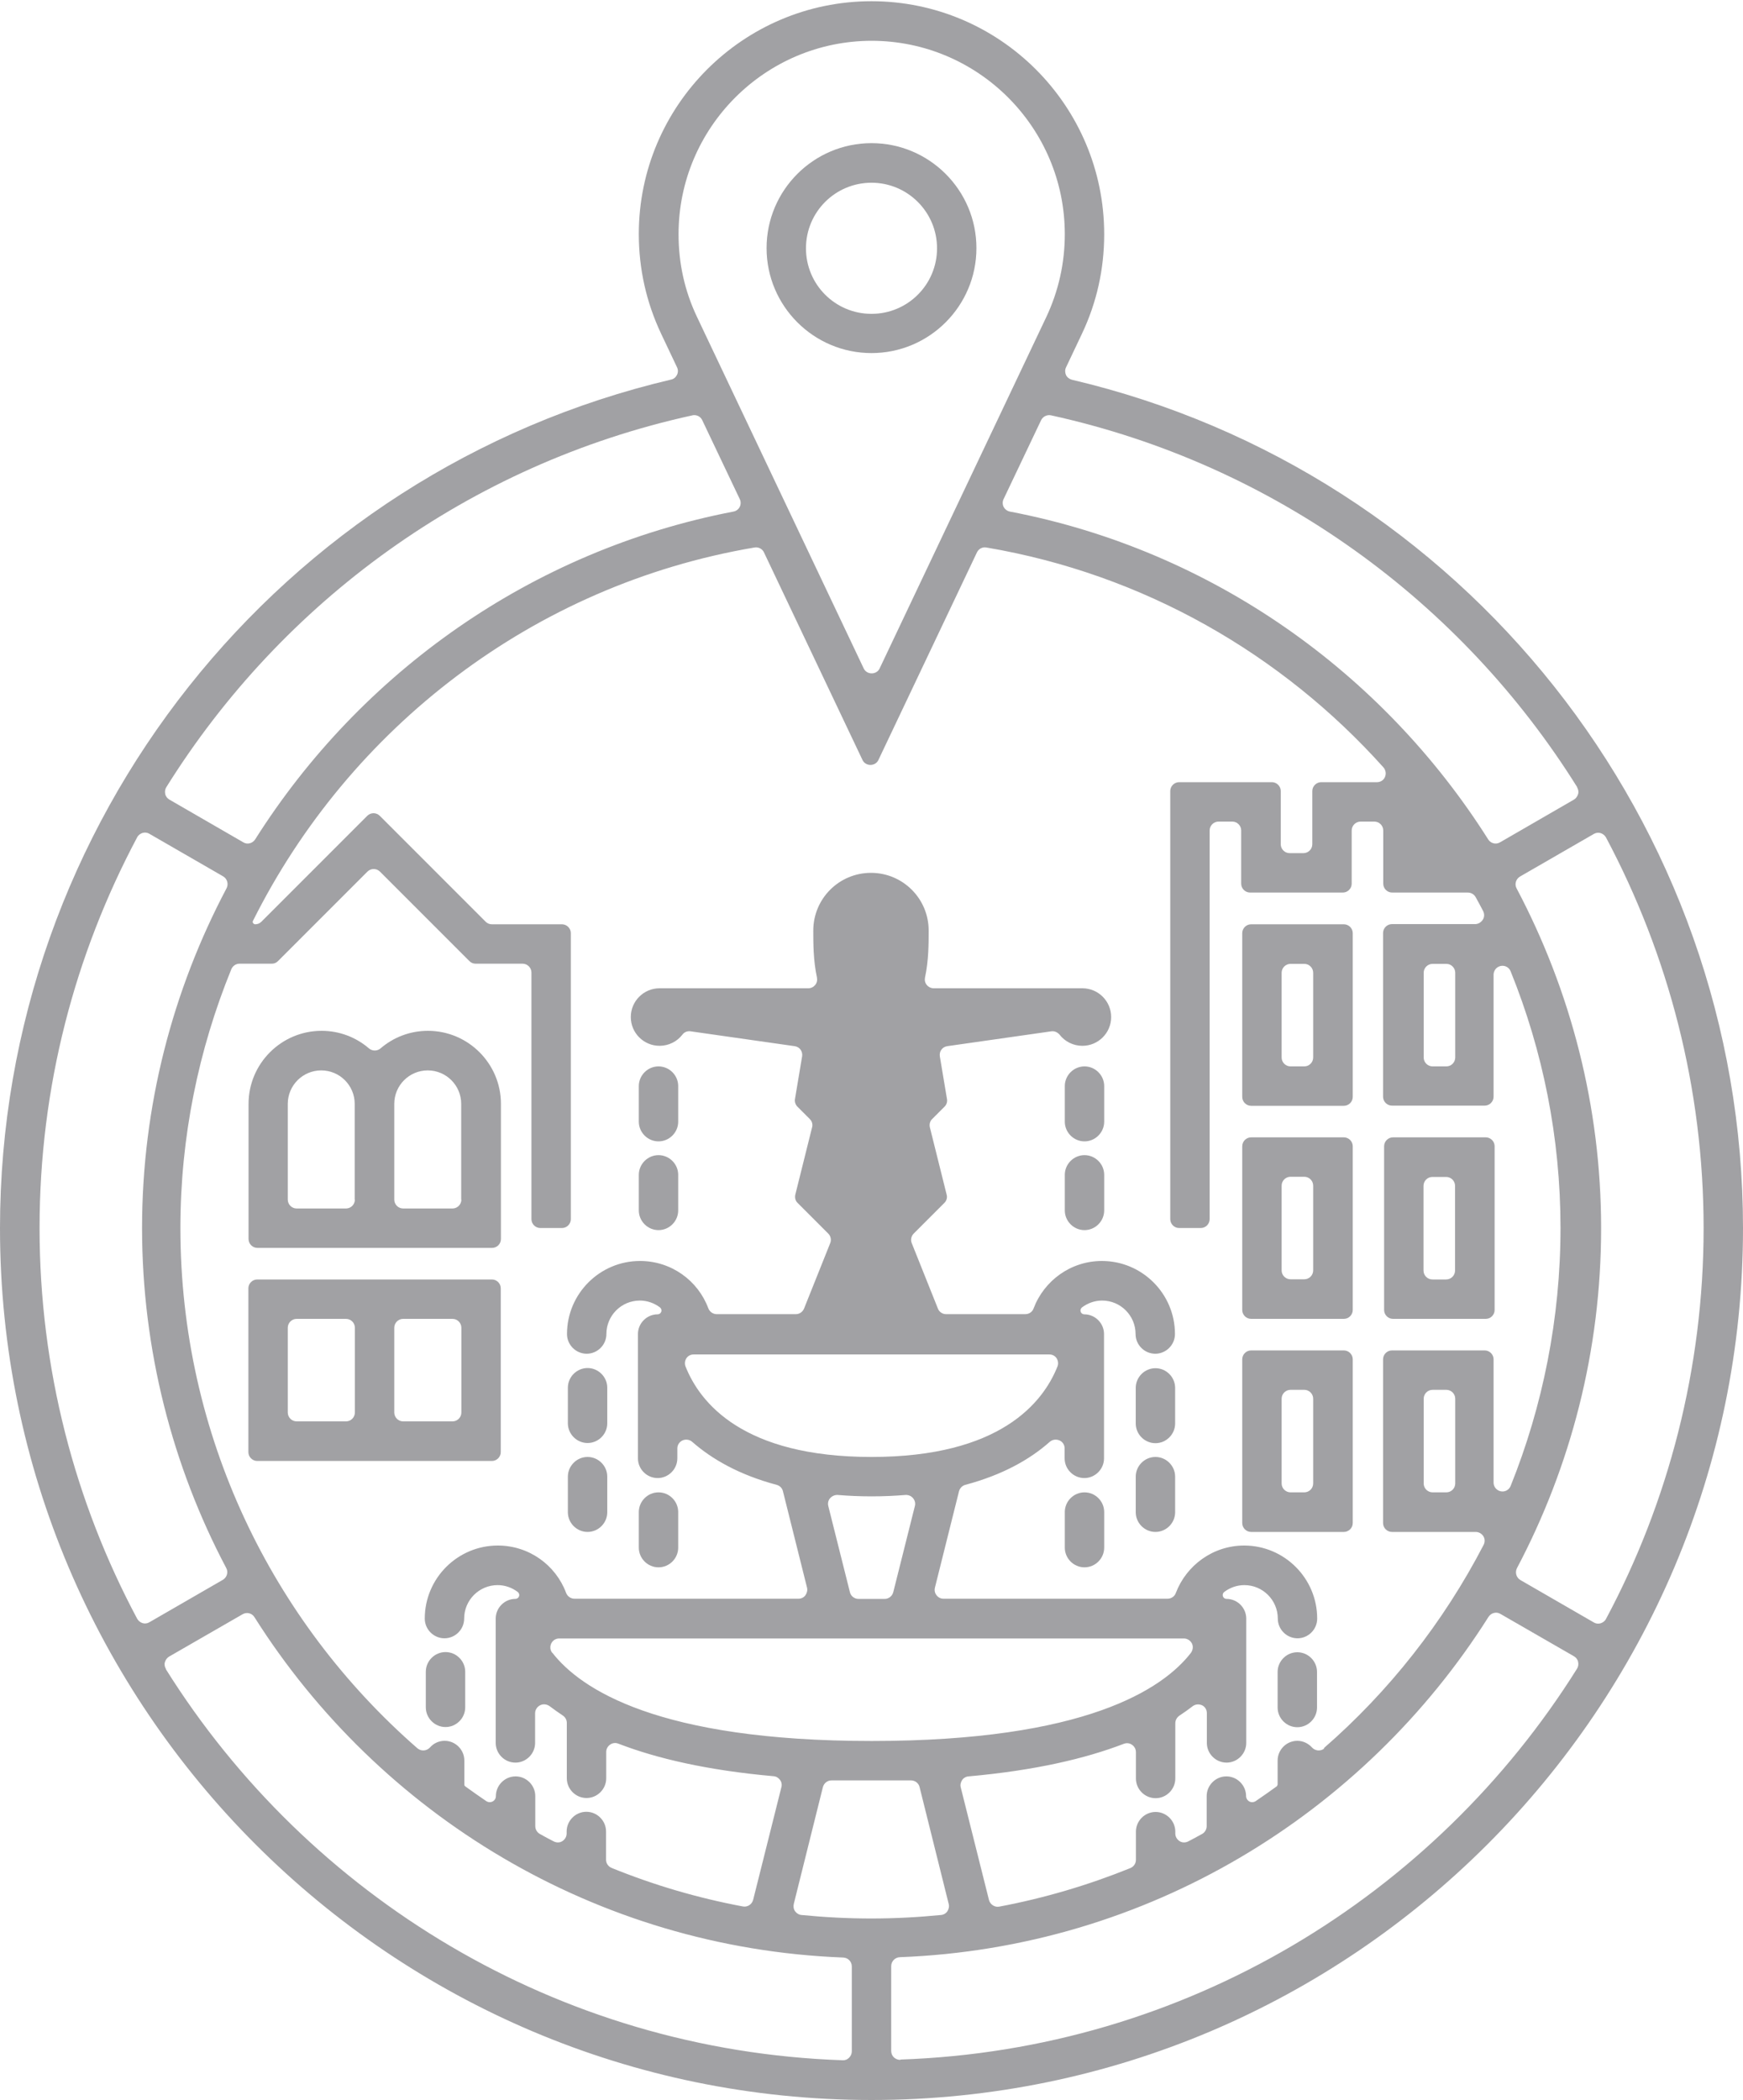<svg xmlns="http://www.w3.org/2000/svg" viewBox="0 0 100 120.44" fill="#a1a1a4">
<path d="M71.27,62.91c0,.28.23.51.51.51h5.32c.28,0,.51-.23.51-.51v-9.39c0-.28-.23-.51-.51-.51h-5.32c-.28,0-.51.23-.51.51v9.39ZM73.53,55.79c0-.28.23-.51.51-.51h.79c.28,0,.51.23.51.51v4.86c0,.28-.23.51-.51.51h-.79c-.28,0-.51-.23-.51-.51v-4.86Z"/>
<path d="M71.27,75.13c0,.28.23.51.51.51h5.32c.28,0,.51-.23.51-.51v-9.39c0-.28-.23-.51-.51-.51h-5.32c-.28,0-.51.23-.51.51v9.39ZM73.53,68c0-.28.23-.51.51-.51h.79c.28,0,.51.23.51.51v4.86c0,.28-.23.51-.51.51h-.79c-.28,0-.51-.23-.51-.51v-4.86Z"/>
<path d="M71.27,87.35c0,.28.23.51.51.51h5.32c.28,0,.51-.23.51-.51v-9.39c0-.28-.23-.51-.51-.51h-5.32c-.28,0-.51.23-.51.51v9.39ZM73.53,80.22c0-.28.23-.51.51-.51h.79c.28,0,.51.23.51.51v4.86c0,.28-.23.51-.51.51h-.79c-.28,0-.51-.23-.51-.51v-4.86Z"/>
<path d="M85.75,65.74c0-.28-.23-.51-.51-.51h-5.32c-.28,0-.51.23-.51.51v9.39c0,.28.23.51.51.51h5.32c.28,0,.51-.23.51-.51v-9.39ZM83.48,72.87c0,.28-.23.51-.51.51h-.79c-.28,0-.51-.23-.51-.51v-4.86c0-.28.23-.51.51-.51h.79c.28,0,.51.23.51.51v4.86Z"/>
<path d="M24.55,59.12c-1.04,0-1.99.38-2.72,1.01-.19.16-.47.16-.66,0-.73-.63-1.68-1.01-2.72-1.01-2.31,0-4.19,1.88-4.19,4.19v7.75c0,.28.23.51.51.51h13.46c.28,0,.51-.23.51-.51v-7.75c0-2.31-1.88-4.19-4.19-4.19ZM20.36,68.8c0,.28-.23.51-.51.51h-2.83c-.28,0-.51-.23-.51-.51v-5.49c0-1.06.86-1.92,1.92-1.92s1.92.86,1.92,1.92v5.49ZM26.47,68.8c0,.28-.23.51-.51.51h-2.83c-.28,0-.51-.23-.51-.51v-5.49c0-1.06.86-1.92,1.92-1.92s1.92.86,1.92,1.92v5.49Z"/>
<path d="M20.36,73.38h-5.6c-.28,0-.51.23-.51.51v9.39c0,.28.23.51.51.51h13.46c.28,0,.51-.23.51-.51v-9.39c0-.28-.23-.51-.51-.51h-7.86ZM20.36,81.01c0,.28-.23.51-.51.51h-2.83c-.28,0-.51-.23-.51-.51v-4.86c0-.28.23-.51.51-.51h2.83c.28,0,.51.23.51.51v4.86ZM25.96,75.64c.28,0,.51.23.51.51v4.86c0,.28-.23.51-.51.51h-2.83c-.28,0-.51-.23-.51-.51v-4.86c0-.28.23-.51.51-.51h2.83Z"/>
<path d="M32.58,81.63c0,.62.51,1.13,1.13,1.13s1.13-.51,1.13-1.13v-2.04c0-.62-.51-1.13-1.13-1.13s-1.13.51-1.13,1.13v2.04Z"/>
<path d="M66.29,78.47c-.62,0-1.13.51-1.13,1.13v2.04c0,.62.51,1.13,1.13,1.13s1.13-.51,1.13-1.13v-2.04c0-.62-.51-1.13-1.13-1.13Z"/>
<path d="M33.71,83.56c-.62,0-1.13.51-1.13,1.13v2.04c0,.62.51,1.13,1.13,1.13s1.13-.51,1.13-1.13v-2.04c0-.62-.51-1.13-1.13-1.13Z"/>
<path d="M66.29,83.56c-.62,0-1.13.51-1.13,1.13v2.04c0,.62.51,1.13,1.13,1.13s1.13-.51,1.13-1.13v-2.04c0-.62-.51-1.13-1.13-1.13Z"/>
<path d="M37.78,89.89c.62,0,1.13-.51,1.13-1.13v-2.04c0-.62-.51-1.13-1.13-1.13s-1.13.51-1.13,1.13v2.04c0,.62.51,1.13,1.13,1.13Z"/>
<path d="M62.22,85.59c-.62,0-1.13.51-1.13,1.13v2.04c0,.62.51,1.13,1.13,1.13s1.13-.51,1.13-1.13v-2.04c0-.62-.51-1.13-1.13-1.13Z"/>
<path d="M37.78,65.46c.62,0,1.13-.51,1.13-1.13v-2.04c0-.62-.51-1.13-1.13-1.13s-1.13.51-1.13,1.13v2.04c0,.62.51,1.13,1.13,1.13Z"/>
<path d="M62.22,61.16c-.62,0-1.13.51-1.13,1.13v2.04c0,.62.51,1.13,1.13,1.13s1.13-.51,1.13-1.13v-2.04c0-.62-.51-1.13-1.13-1.13Z"/>
<path d="M37.78,70.55c.62,0,1.13-.51,1.13-1.13v-2.04c0-.62-.51-1.13-1.13-1.13s-1.13.51-1.13,1.13v2.04c0,.62.51,1.13,1.13,1.13Z"/>
<path d="M62.22,66.25c-.62,0-1.13.51-1.13,1.13v2.04c0,.62.51,1.13,1.13,1.13s1.13-.51,1.13-1.13v-2.04c0-.62-.51-1.13-1.13-1.13Z"/>
<path d="M24.43,97.92c0,.62.51,1.13,1.13,1.13s1.13-.51,1.13-1.13v-2.04c0-.62-.51-1.13-1.13-1.13s-1.13.51-1.13,1.13v2.04Z"/>
<path d="M74.43,94.76c-.62,0-1.13.51-1.13,1.13v2.04c0,.62.51,1.13,1.13,1.13s1.13-.51,1.13-1.13v-2.04c0-.62-.51-1.13-1.13-1.13Z"/>
<path d="M50,20.25c3.32,0,6.02-2.7,6.02-6.02s-2.7-6.02-6.02-6.02-6.02,2.7-6.02,6.02,2.7,6.02,6.02,6.02ZM50,10.48c2.07,0,3.76,1.68,3.76,3.76s-1.68,3.76-3.76,3.76-3.76-1.68-3.76-3.76,1.68-3.76,3.76-3.76Z"/>
<path d="M61.5,21.78c-.15-.04-.28-.14-.34-.27s-.07-.3,0-.44l.91-1.92c.85-1.79,1.28-3.71,1.28-5.72C63.35,6.06,57.36.07,50,.07s-13.35,5.99-13.35,13.35c0,2,.43,3.92,1.28,5.72l.91,1.92c.07.14.07.3,0,.44s-.19.24-.34.27C16.07,27.05,0,47.18,0,70.44c0,27.57,22.43,50,50,50s50-22.43,50-50c0-23.26-16.07-43.39-38.5-48.66ZM75.99,100.27c-.21.18-.53.16-.72-.05-.21-.23-.51-.38-.84-.38-.62,0-1.13.51-1.13,1.13v1.38s-.02.07-.05.1c-.4.29-.8.57-1.21.85-.11.07-.25.08-.36.02s-.19-.18-.19-.31c0-.62-.51-1.13-1.13-1.13s-1.13.51-1.13,1.13v1.72c0,.19-.1.36-.26.45-.27.15-.53.29-.8.43-.16.08-.35.08-.5-.02s-.24-.26-.24-.43v-.11c0-.62-.51-1.13-1.13-1.13s-1.13.51-1.13,1.13v1.62c0,.21-.13.39-.32.47-2.4.97-4.92,1.72-7.52,2.21-.26.05-.52-.12-.59-.38l-1.62-6.46c-.04-.14,0-.3.08-.42s.22-.2.37-.21c3.8-.34,6.7-1.02,8.91-1.87.16-.06.33-.04.47.06s.22.25.22.42v1.51c0,.62.51,1.13,1.13,1.13s1.13-.51,1.13-1.13v-3.17c0-.17.09-.33.23-.43.27-.18.53-.36.76-.54.15-.12.36-.14.54-.06s.28.26.28.46v1.7c0,.62.51,1.13,1.13,1.13s1.13-.51,1.13-1.13v-7.13c0-.62-.51-1.13-1.13-1.13-.1,0-.18-.06-.21-.15s0-.19.08-.25c.32-.24.72-.39,1.15-.39,1.06,0,1.92.86,1.92,1.92,0,.62.51,1.13,1.13,1.13s1.13-.51,1.13-1.13c0-2.31-1.88-4.19-4.19-4.19-1.79,0-3.32,1.14-3.92,2.72-.07.2-.26.33-.48.33h-12.85c-.16,0-.3-.07-.4-.2s-.13-.28-.09-.44l1.38-5.52c.05-.18.18-.32.36-.37,2.14-.57,3.71-1.46,4.85-2.47.15-.13.36-.16.55-.08s.3.26.3.46v.57c0,.62.51,1.13,1.13,1.13s1.13-.51,1.13-1.13v-7.13c0-.62-.51-1.13-1.13-1.13-.1,0-.18-.06-.21-.15s0-.19.08-.25c.32-.24.72-.39,1.15-.39,1.06,0,1.92.86,1.92,1.92,0,.62.51,1.13,1.13,1.13s1.13-.51,1.13-1.13c0-2.31-1.88-4.19-4.19-4.19-1.79,0-3.32,1.13-3.92,2.72-.07.2-.26.33-.48.33h-4.54c-.21,0-.4-.13-.47-.32l-1.5-3.75c-.08-.19-.03-.41.11-.55l1.76-1.76c.13-.13.18-.31.13-.48l-.96-3.85c-.04-.17,0-.36.13-.48l.71-.71c.12-.12.17-.28.14-.44l-.41-2.45c-.02-.14.01-.27.09-.38s.2-.18.34-.2l5.96-.85c.18-.03.36.05.48.19.3.39.78.64,1.31.64.91,0,1.65-.74,1.65-1.65s-.74-1.65-1.65-1.65h-8.53c-.15,0-.3-.07-.4-.19s-.13-.28-.1-.43c.21-.96.21-1.97.21-2.69,0-1.83-1.48-3.31-3.31-3.31s-3.31,1.48-3.31,3.31c0,.72,0,1.73.21,2.69.03.15,0,.31-.1.43s-.24.19-.4.19h-8.53c-.91,0-1.65.74-1.65,1.65s.74,1.65,1.65,1.65c.53,0,1.01-.25,1.31-.64.11-.15.29-.22.48-.19l5.96.85c.14.02.26.09.34.2s.11.25.09.38l-.41,2.45c-.03.16.03.33.14.44l.71.71c.13.13.18.31.13.48l-.96,3.85c-.04.17,0,.36.13.48l1.76,1.76c.14.14.19.36.11.55l-1.5,3.75c-.08.19-.26.32-.47.32h-4.54c-.21,0-.4-.13-.48-.33-.59-1.59-2.12-2.72-3.92-2.72-2.31,0-4.19,1.88-4.19,4.19,0,.62.51,1.13,1.13,1.13s1.13-.51,1.13-1.13c0-1.06.86-1.92,1.92-1.92.43,0,.83.15,1.15.39.08.06.11.16.08.25s-.12.15-.21.15c-.62,0-1.13.51-1.13,1.13v7.13c0,.62.51,1.13,1.13,1.13s1.13-.51,1.13-1.13v-.57c0-.2.12-.38.3-.46s.4-.05.55.08c1.14,1,2.71,1.9,4.85,2.47.18.05.32.19.36.37l1.38,5.52c.04.15,0,.31-.09.44s-.24.2-.4.2h-12.85c-.21,0-.4-.13-.48-.33-.59-1.59-2.12-2.72-3.92-2.72-2.31,0-4.19,1.88-4.19,4.19,0,.62.51,1.13,1.13,1.13s1.13-.51,1.13-1.13c0-1.06.86-1.92,1.92-1.92.43,0,.83.15,1.15.39.08.06.11.16.08.25s-.12.15-.21.15c-.62,0-1.13.51-1.13,1.13v7.13c0,.62.51,1.13,1.13,1.13s1.13-.51,1.13-1.13v-1.7c0-.19.11-.37.29-.46s.38-.06.54.05c.24.18.49.36.76.54.14.09.23.25.23.43v3.17c0,.62.51,1.13,1.13,1.13s1.13-.51,1.13-1.13v-1.51c0-.17.08-.32.22-.42s.31-.12.47-.06c2.2.85,5.1,1.53,8.91,1.87.15.01.28.09.37.21s.12.27.08.42l-1.62,6.46c-.07.26-.32.43-.59.38-2.61-.49-5.12-1.23-7.53-2.21-.19-.08-.32-.26-.32-.47v-1.62c0-.62-.51-1.13-1.13-1.13s-1.13.51-1.13,1.13v.11c0,.18-.09.34-.24.44s-.34.1-.5.02c-.27-.14-.54-.28-.8-.43-.16-.09-.26-.26-.26-.45v-1.72c0-.62-.51-1.13-1.13-1.13s-1.13.51-1.13,1.13c0,.13-.07.25-.19.31s-.25.05-.36-.02c-.41-.28-.81-.56-1.21-.85-.03-.02-.05-.06-.05-.1v-1.38c0-.62-.51-1.13-1.13-1.13-.34,0-.64.15-.84.38-.19.21-.51.23-.72.05-8.33-7.26-13.6-17.95-13.6-29.84,0-5.22,1.04-10.23,2.92-14.84.08-.19.26-.32.47-.32h1.85c.14,0,.26-.05.36-.15l5.13-5.13c.2-.2.52-.2.72,0l5.13,5.13c.1.1.22.15.36.15h2.69c.28,0,.51.23.51.51v14.14c0,.28.23.51.51.51h1.24c.28,0,.51-.23.51-.51v-16.4c0-.28-.23-.51-.51-.51h-4.02c-.14,0-.26-.05-.36-.15l-6.07-6.07c-.2-.2-.52-.2-.72,0l-6.07,6.07c-.1.1-.22.15-.36.15-.05,0-.09-.03-.12-.07s-.03-.09,0-.14c5.52-11.03,16.06-19.25,28.77-21.4.22-.04.45.08.54.28l5.65,11.9c.08.18.26.29.46.29s.38-.11.46-.29l5.65-11.9c.1-.21.32-.32.54-.28,9.03,1.53,16.96,6.12,22.78,12.61.13.15.17.36.09.55s-.26.3-.46.3h-3.2c-.28,0-.51.23-.51.51v3.05c0,.28-.23.51-.51.51h-.79c-.28,0-.51-.23-.51-.51v-3.05c0-.28-.23-.51-.51-.51h-5.32c-.28,0-.51.23-.51.51v24.55c0,.28.23.51.51.51h1.24c.28,0,.51-.23.51-.51v-22.29c0-.28.23-.51.51-.51h.79c.28,0,.51.23.51.51v3.05c0,.28.23.51.51.51h5.32c.28,0,.51-.23.51-.51v-3.05c0-.28.23-.51.51-.51h.79c.28,0,.51.23.51.51v3.05c0,.28.23.51.51.51h4.34c.19,0,.36.1.45.26.15.27.29.53.43.8.08.16.08.35-.02.5s-.26.25-.44.25h-4.77c-.28,0-.51.23-.51.51v9.39c0,.28.23.51.51.51h5.32c.28,0,.51-.23.51-.51v-7c0-.24.17-.45.41-.5s.48.08.57.31c1.85,4.57,2.86,9.55,2.86,14.72s-1.02,10.22-2.86,14.79c-.09.23-.33.36-.57.31s-.41-.26-.41-.5v-7.07c0-.28-.23-.51-.51-.51h-5.32c-.28,0-.51.23-.51.51v9.39c0,.28.23.51.51.51h4.8c.18,0,.34.09.44.24s.1.34.02.5c-2.31,4.45-5.43,8.41-9.18,11.67ZM50,110.03c-1.35,0-2.69-.07-4.01-.2-.15-.01-.28-.09-.37-.21s-.11-.27-.08-.42l1.67-6.7c.06-.23.26-.39.49-.39h4.57c.23,0,.44.16.49.39l1.67,6.7c.04.14,0,.3-.08.42s-.22.2-.37.21c-1.32.13-2.66.2-4.01.2ZM31.68,94.79c-.12-.15-.14-.36-.05-.54s.26-.28.46-.28h35.83c.19,0,.37.11.46.28s.06.38-.05.54c-1.61,2.08-6.06,5.06-18.32,5.06s-16.7-2.98-18.32-5.06ZM60.2,77.68c.17,0,.33.08.42.22s.11.32.05.47c-.83,2.08-3.3,5.19-10.67,5.19s-9.84-3.1-10.67-5.19c-.06-.16-.04-.33.05-.47s.25-.22.42-.22h20.39ZM50,85.82c.69,0,1.33-.03,1.95-.08.16-.01.32.05.43.18s.15.29.11.45l-1.24,4.94c-.06.23-.26.39-.49.39h-1.51c-.23,0-.44-.16-.49-.39l-1.24-4.94c-.04-.16,0-.33.11-.45s.27-.19.43-.18c.62.05,1.26.08,1.95.08ZM82.98,55.28c.28,0,.51.23.51.51v4.86c0,.28-.23.51-.51.51h-.79c-.28,0-.51-.23-.51-.51v-4.86c0-.28.23-.51.51-.51h.79ZM82.98,79.71c.28,0,.51.23.51.51v4.86c0,.28-.23.51-.51.51h-.79c-.28,0-.51-.23-.51-.51v-4.86c0-.28.23-.51.51-.51h.79ZM91.86,70.44c0-6.98-1.75-13.63-4.85-19.49-.13-.24-.04-.54.2-.68l4.23-2.44c.12-.07.26-.09.39-.05s.24.13.31.25c3.58,6.73,5.6,14.37,5.6,22.41s-2.03,15.73-5.6,22.41c-.06.12-.18.21-.31.25s-.28.02-.39-.05l-4.21-2.43c-.24-.14-.32-.44-.2-.68,3.08-5.83,4.83-12.47,4.83-19.5ZM90.48,45.15c.07.12.1.26.06.39s-.12.25-.24.32l-4.24,2.45c-.24.14-.54.06-.68-.17-6.04-9.55-15.84-16.58-27.44-18.8-.15-.03-.29-.13-.36-.27s-.07-.31,0-.45l2.15-4.52c.1-.21.34-.33.57-.28,12.84,2.82,23.56,10.72,30.19,21.33ZM50,2.34c6.11,0,11.09,4.97,11.09,11.09,0,1.66-.36,3.26-1.06,4.75l-9.56,20.15c-.08.18-.26.29-.46.29s-.38-.11-.46-.29l-9.56-20.15c-.71-1.49-1.06-3.08-1.06-4.75,0-6.11,4.97-11.09,11.09-11.09ZM39.72,23.82c.23-.05.47.06.57.28l2.15,4.52c.07.14.07.31,0,.45s-.2.24-.36.27c-11.6,2.23-21.4,9.25-27.44,18.8-.15.23-.45.31-.68.17l-4.24-2.45c-.12-.07-.21-.18-.24-.32s-.01-.28.06-.39c6.63-10.62,17.35-18.52,30.19-21.33ZM7.87,48.02c.06-.12.18-.21.31-.25s.28-.02.39.05l4.23,2.44c.24.14.32.44.2.68-3.1,5.86-4.85,12.51-4.85,19.49s1.75,13.68,4.83,19.5c.13.24.04.54-.2.68l-4.21,2.43c-.12.07-.26.09-.39.05s-.24-.13-.31-.25c-3.57-6.69-5.6-14.32-5.6-22.41s2.02-15.68,5.6-22.41ZM9.52,95.72c-.07-.12-.1-.26-.06-.39s.12-.25.24-.32l4.22-2.43c.24-.14.54-.06.68.17,7.15,11.31,19.57,18.97,33.78,19.52.27.01.49.23.49.51v4.87c0,.14-.06.27-.16.37s-.23.15-.37.14c-16.35-.56-30.65-9.39-38.82-22.42ZM51.66,118.14c-.14,0-.27-.05-.37-.14s-.16-.23-.16-.37v-4.87c0-.27.22-.5.49-.51,14.21-.54,26.63-8.21,33.78-19.52.15-.23.45-.31.68-.17l4.22,2.43c.12.07.21.18.24.32s.01.28-.06.39c-8.17,13.04-22.46,21.86-38.82,22.42Z"/>
</svg>